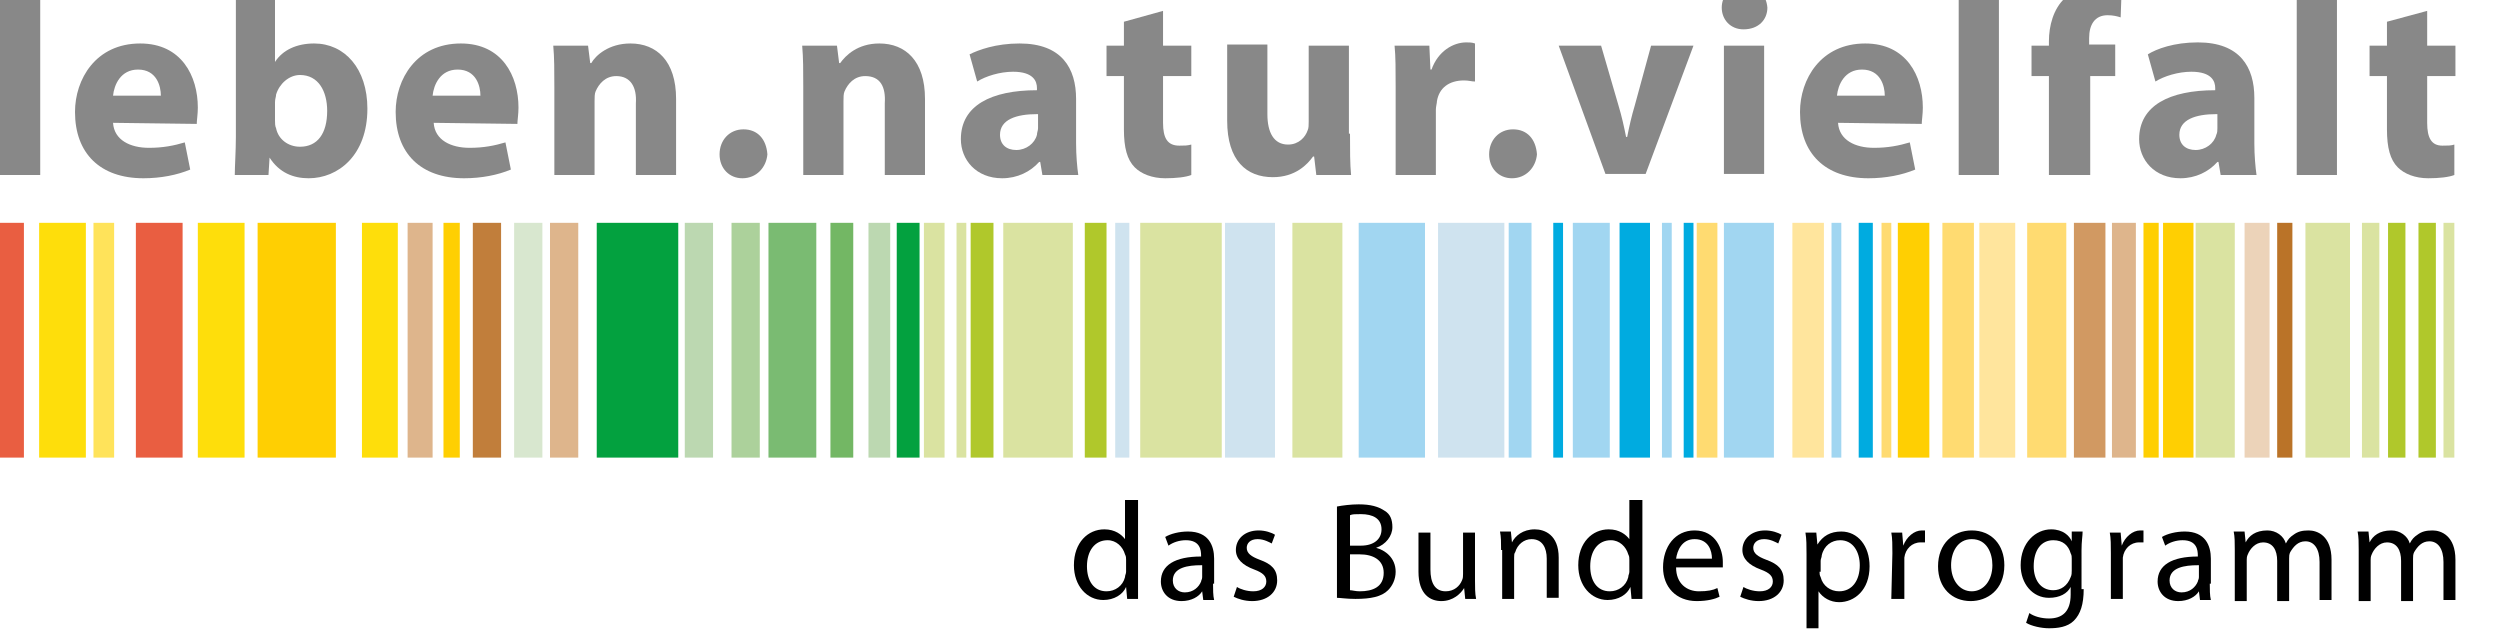 <?xml version="1.0" encoding="utf-8"?>
<!-- Generator: Adobe Illustrator 25.4.1, SVG Export Plug-In . SVG Version: 6.00 Build 0)  -->
<svg version="1.1" id="Ebene_1" xmlns="http://www.w3.org/2000/svg" xmlns:xlink="http://www.w3.org/1999/xlink" x="0px" y="0px"
	 viewBox="0 0 230 58.5" style="enable-background:new 0 0 230 58.5;" xml:space="preserve">
<style type="text/css">
	.st0{fill:#03A13F;}
	.st1{fill:#DAE3A1;}
	.st2{fill:#00ABE0;}
	.st3{fill:#A1D6F1;}
	.st4{fill:#CFE3EF;}
	.st5{fill:#FFE59D;}
	.st6{fill:#FFCF02;}
	.st7{fill:#FFDB71;}
	.st8{fill:#D19962;}
	.st9{fill:#DEB58C;}
	.st10{fill:#BA7328;}
	.st11{fill:#B0C82B;}
	.st12{fill:#ECD3B9;}
	.st13{fill:#BCD8B1;}
	.st14{fill:#D8E7CF;}
	.st15{fill:#E95E41;}
	.st16{fill:#FEDE0B;}
	.st17{fill:#FFE35A;}
	.st18{fill:#C17E3B;}
	.st19{fill:#ACD19B;}
	.st20{fill:#7ABB72;}
	.st21{fill:#73B764;}
	.st22{fill:#888888;}
	.st23{clip-path:url(#SVGID_00000128465525208841084360000006971012447883648930_);fill:#888888;}
	.st24{clip-path:url(#SVGID_00000128465525208841084360000006971012447883648930_);}
</style>
<rect x="54.9" y="20.5" class="st0" width="7.5" height="21.6"/>
<rect x="104.9" y="20.5" class="st1" width="7.5" height="21.6"/>
<rect x="149" y="20.5" class="st2" width="2.8" height="21.6"/>
<rect x="144.7" y="20.5" class="st3" width="3.4" height="21.6"/>
<rect x="125" y="20.5" class="st3" width="6.1" height="21.6"/>
<rect x="132.3" y="20.5" class="st4" width="6.1" height="21.6"/>
<rect x="118.9" y="20.5" class="st1" width="4.6" height="21.6"/>
<rect x="112.7" y="20.5" class="st4" width="4.6" height="21.6"/>
<rect x="102.6" y="20.5" class="st4" width="1.3" height="21.6"/>
<rect x="158.6" y="20.5" class="st3" width="4.6" height="21.6"/>
<rect x="164.9" y="20.5" class="st5" width="2.9" height="21.6"/>
<rect x="174.6" y="20.5" class="st6" width="2.9" height="21.6"/>
<rect x="178.7" y="20.5" class="st7" width="2.9" height="21.6"/>
<rect x="182.1" y="20.5" class="st5" width="3.3" height="21.6"/>
<rect x="190.8" y="20.5" class="st8" width="2.9" height="21.6"/>
<rect x="194.3" y="20.5" class="st9" width="2.2" height="21.6"/>
<rect x="186.5" y="20.5" class="st7" width="3.6" height="21.6"/>
<rect x="199" y="20.5" class="st6" width="2.8" height="21.6"/>
<rect x="197.2" y="20.5" class="st6" width="1.4" height="21.6"/>
<rect x="209.5" y="20.5" class="st10" width="1.4" height="21.6"/>
<rect x="202" y="20.5" class="st1" width="3.6" height="21.6"/>
<rect x="212.1" y="20.5" class="st1" width="4.1" height="21.6"/>
<rect x="217.3" y="20.5" class="st1" width="1.6" height="21.6"/>
<rect x="219.7" y="20.5" class="st11" width="1.6" height="21.6"/>
<rect x="222.5" y="20.5" class="st11" width="1.6" height="21.6"/>
<rect x="206.5" y="20.5" class="st12" width="2.3" height="21.6"/>
<rect x="224.8" y="20.5" class="st1" width="1" height="21.6"/>
<rect x="138.8" y="20.5" class="st3" width="2.1" height="21.6"/>
<rect x="142.9" y="20.5" class="st2" width="0.9" height="21.6"/>
<rect x="152.9" y="20.5" class="st3" width="0.9" height="21.6"/>
<rect x="154.9" y="20.5" class="st2" width="0.9" height="21.6"/>
<rect x="168.5" y="20.5" class="st3" width="0.9" height="21.6"/>
<rect x="171" y="20.5" class="st2" width="1.3" height="21.6"/>
<rect x="173.1" y="20.5" class="st7" width="0.9" height="21.6"/>
<rect x="156.1" y="20.5" class="st7" width="1.9" height="21.6"/>
<rect x="63" y="20.5" class="st13" width="2.6" height="21.6"/>
<rect x="85" y="20.5" class="st1" width="1.9" height="21.6"/>
<rect x="88" y="20.5" class="st1" width="0.9" height="21.6"/>
<rect x="47.3" y="20.5" class="st14" width="2.6" height="21.6"/>
<rect x="12.5" y="20.5" class="st15" width="4.3" height="21.6"/>
<rect x="18.2" y="20.5" class="st16" width="4.3" height="21.6"/>
<rect x="3.6" y="20.5" class="st16" width="4.3" height="21.6"/>
<rect x="8.6" y="20.5" class="st17" width="1.9" height="21.6"/>
<rect y="20.5" class="st15" width="2.2" height="21.6"/>
<rect x="23.7" y="20.5" class="st6" width="7.2" height="21.6"/>
<rect x="33.3" y="20.5" class="st16" width="3.3" height="21.6"/>
<rect x="37.5" y="20.5" class="st9" width="2.3" height="21.6"/>
<rect x="40.8" y="20.5" class="st6" width="1.5" height="21.6"/>
<rect x="50.6" y="20.5" class="st9" width="2.6" height="21.6"/>
<rect x="43.5" y="20.5" class="st18" width="2.6" height="21.6"/>
<rect x="67.3" y="20.5" class="st19" width="2.6" height="21.6"/>
<rect x="70.7" y="20.5" class="st20" width="4.4" height="21.6"/>
<rect x="76.4" y="20.5" class="st21" width="2.1" height="21.6"/>
<rect x="79.9" y="20.5" class="st13" width="2" height="21.6"/>
<rect x="82.5" y="20.5" class="st0" width="2.1" height="21.6"/>
<rect x="89.3" y="20.5" class="st11" width="2.1" height="21.6"/>
<rect x="99.8" y="20.5" class="st11" width="2" height="21.6"/>
<rect x="92.3" y="20.5" class="st1" width="6.4" height="21.6"/>
<rect class="st22" width="3.7" height="16.1"/>
<g>
	<defs>
		<rect id="SVGID_1_" width="230" height="85.9"/>
	</defs>
	<clipPath id="SVGID_00000014613982268155349970000003752910502338615425_">
		<use xlink:href="#SVGID_1_"  style="overflow:visible;"/>
	</clipPath>
	<path style="clip-path:url(#SVGID_00000014613982268155349970000003752910502338615425_);fill:#888888;" d="M10.4,11.3
		c0.1,1.6,1.6,2.3,3.3,2.3c1.3,0,2.3-0.2,3.3-0.5l0.5,2.5c-1.2,0.5-2.7,0.8-4.3,0.8c-4,0-6.3-2.3-6.3-6.1c0-3,1.9-6.3,6-6.3
		c3.8,0,5.3,3,5.3,5.9c0,0.6-0.1,1.2-0.1,1.5L10.4,11.3z M14.8,8.8c0-0.9-0.4-2.4-2.1-2.4c-1.6,0-2.2,1.4-2.3,2.4H14.8z"/>
	<path style="clip-path:url(#SVGID_00000014613982268155349970000003752910502338615425_);fill:#888888;" d="M21.6-1.1h3.7v6.8h0
		C26,4.6,27.3,4,28.9,4c2.8,0,4.9,2.3,4.9,6c0,4.3-2.7,6.4-5.4,6.4c-1.4,0-2.7-0.5-3.6-1.9h0l-0.1,1.6h-3.1c0-0.8,0.1-2.2,0.1-3.5
		V-1.1z M25.3,11.1c0,0.2,0,0.5,0.1,0.7c0.2,1,1.1,1.7,2.2,1.7c1.6,0,2.5-1.2,2.5-3.3c0-1.8-0.8-3.3-2.5-3.3c-1,0-1.9,0.8-2.2,1.8
		c0,0.2-0.1,0.4-0.1,0.7V11.1z"/>
	<path style="clip-path:url(#SVGID_00000014613982268155349970000003752910502338615425_);fill:#888888;" d="M39.9,11.3
		c0.1,1.6,1.6,2.3,3.3,2.3c1.3,0,2.3-0.2,3.3-0.5l0.5,2.5c-1.2,0.5-2.7,0.8-4.3,0.8c-4,0-6.3-2.3-6.3-6.1c0-3,1.9-6.3,6-6.3
		c3.8,0,5.3,3,5.3,5.9c0,0.6-0.1,1.2-0.1,1.5L39.9,11.3z M44.2,8.8c0-0.9-0.4-2.4-2.1-2.4c-1.6,0-2.2,1.4-2.3,2.4H44.2z"/>
	<path style="clip-path:url(#SVGID_00000014613982268155349970000003752910502338615425_);fill:#888888;" d="M51,8
		c0-1.5,0-2.7-0.1-3.8h3.2l0.2,1.6h0.1C54.8,5.1,56,4,58,4c2.4,0,4.2,1.6,4.2,5.1v7h-3.7V9.5C58.6,8,58,7,56.7,7
		c-1,0-1.6,0.7-1.9,1.4c-0.1,0.2-0.1,0.6-0.1,0.9v6.8H51V8z"/>
	<path style="clip-path:url(#SVGID_00000014613982268155349970000003752910502338615425_);fill:#888888;" d="M68.3,16.4
		c-1.2,0-2.1-0.9-2.1-2.2c0-1.3,0.9-2.3,2.2-2.3c1.3,0,2.1,0.9,2.2,2.3C70.5,15.4,69.6,16.4,68.3,16.4L68.3,16.4z"/>
	<path style="clip-path:url(#SVGID_00000014613982268155349970000003752910502338615425_);fill:#888888;" d="M73.9,8
		c0-1.5,0-2.7-0.1-3.8H77l0.2,1.6h0.1C77.8,5.1,78.9,4,80.9,4c2.4,0,4.2,1.6,4.2,5.1v7h-3.7V9.5C81.5,8,81,7,79.6,7
		c-1,0-1.6,0.7-1.9,1.4c-0.1,0.2-0.1,0.6-0.1,0.9v6.8h-3.7V8z"/>
	<path style="clip-path:url(#SVGID_00000014613982268155349970000003752910502338615425_);fill:#888888;" d="M99,13.2
		c0,1.1,0.1,2.2,0.2,2.9h-3.3l-0.2-1.2h-0.1c-0.8,0.9-2,1.5-3.4,1.5c-2.4,0-3.8-1.7-3.8-3.6c0-3.1,2.8-4.5,7-4.5V8.1
		c0-0.6-0.3-1.5-2.2-1.5c-1.2,0-2.5,0.4-3.3,0.9L89.2,5C90,4.6,91.6,4,93.8,4C97.7,4,99,6.3,99,9.1V13.2z M95.4,10.5
		c-1.9,0-3.4,0.5-3.4,1.9c0,0.9,0.6,1.4,1.5,1.4c0.9,0,1.7-0.6,1.9-1.4c0-0.2,0.1-0.4,0.1-0.6V10.5z"/>
	<path style="clip-path:url(#SVGID_00000014613982268155349970000003752910502338615425_);fill:#888888;" d="M107,1v3.2h2.6V7H107
		v4.3c0,1.4,0.4,2.1,1.5,2.1c0.5,0,0.7,0,1.1-0.1l0,2.8c-0.5,0.2-1.4,0.3-2.4,0.3c-1.2,0-2.2-0.4-2.8-1c-0.7-0.7-1-1.8-1-3.5V7h-1.6
		V4.2h1.6V2L107,1z"/>
	<path style="clip-path:url(#SVGID_00000014613982268155349970000003752910502338615425_);fill:#888888;" d="M124.2,12.3
		c0,1.5,0,2.8,0.1,3.8h-3.2l-0.2-1.7h-0.1c-0.5,0.7-1.6,1.9-3.7,1.9c-2.4,0-4.2-1.5-4.2-5.2v-7h3.7v6.4c0,1.7,0.6,2.8,1.9,2.8
		c1,0,1.6-0.7,1.8-1.3c0.1-0.2,0.1-0.5,0.1-0.8v-7h3.7V12.3z"/>
	<path style="clip-path:url(#SVGID_00000014613982268155349970000003752910502338615425_);fill:#888888;" d="M128.4,8.1
		c0-1.7,0-2.9-0.1-3.9h3.2l0.1,2.2h0.1c0.6-1.7,2-2.5,3.2-2.5c0.3,0,0.5,0,0.8,0.1v3.5c-0.3,0-0.6-0.1-1-0.1c-1.4,0-2.3,0.7-2.5,1.9
		c0,0.2-0.1,0.5-0.1,0.8v6h-3.7L128.4,8.1z"/>
	<path style="clip-path:url(#SVGID_00000014613982268155349970000003752910502338615425_);fill:#888888;" d="M139.1,16.4
		c-1.2,0-2.1-0.9-2.1-2.2c0-1.3,0.9-2.3,2.2-2.3c1.3,0,2.1,0.9,2.2,2.3C141.3,15.4,140.4,16.4,139.1,16.4L139.1,16.4z"/>
	<path style="clip-path:url(#SVGID_00000014613982268155349970000003752910502338615425_);fill:#888888;" d="M147.3,4.2l1.6,5.5
		c0.3,1,0.5,1.9,0.7,2.9h0.1c0.2-1,0.4-1.9,0.7-2.9l1.5-5.5h3.9l-4.4,11.8h-3.7l-4.3-11.8H147.3z"/>
	<path style="clip-path:url(#SVGID_00000014613982268155349970000003752910502338615425_);fill:#888888;" d="M160.4,2.7
		c-1.2,0-2-0.9-2-2c0-1.1,0.8-2,2.1-2c1.2,0,2,0.8,2.1,2C162.6,1.8,161.8,2.7,160.4,2.7L160.4,2.7z M158.6,4.2h3.7v11.8h-3.7V4.2z"
		/>
	<path style="clip-path:url(#SVGID_00000014613982268155349970000003752910502338615425_);fill:#888888;" d="M169.1,11.3
		c0.1,1.6,1.6,2.3,3.3,2.3c1.3,0,2.3-0.2,3.3-0.5l0.5,2.5c-1.2,0.5-2.7,0.8-4.3,0.8c-4,0-6.3-2.3-6.3-6.1c0-3,1.9-6.3,6-6.3
		c3.8,0,5.3,3,5.3,5.9c0,0.6-0.1,1.2-0.1,1.5L169.1,11.3z M173.4,8.8c0-0.9-0.4-2.4-2.1-2.4c-1.6,0-2.2,1.4-2.3,2.4H173.4z"/>
	
		<rect x="180.2" y="-1.1" style="clip-path:url(#SVGID_00000014613982268155349970000003752910502338615425_);fill:#888888;" width="3.7" height="17.2"/>
	<path style="clip-path:url(#SVGID_00000014613982268155349970000003752910502338615425_);fill:#888888;" d="M188.5,16.1V7h-1.6V4.2
		h1.6V3.8c0-1.4,0.4-3,1.5-4c0.9-0.9,2.2-1.2,3.3-1.2c0.8,0,1.4,0.1,1.9,0.2l-0.1,2.8c-0.3-0.1-0.7-0.2-1.2-0.2
		c-1.2,0-1.7,0.9-1.7,2.1v0.6h2.4V7h-2.3v9.1H188.5z"/>
	<path style="clip-path:url(#SVGID_00000014613982268155349970000003752910502338615425_);fill:#888888;" d="M207.4,13.2
		c0,1.1,0.1,2.2,0.2,2.9h-3.3l-0.2-1.2H204c-0.8,0.9-2,1.5-3.4,1.5c-2.4,0-3.8-1.7-3.8-3.6c0-3.1,2.8-4.5,7-4.5V8.1
		c0-0.6-0.3-1.5-2.2-1.5c-1.2,0-2.5,0.4-3.3,0.9L197.6,5c0.8-0.5,2.4-1.1,4.6-1.1c3.9,0,5.2,2.3,5.2,5.1V13.2z M203.9,10.5
		c-1.9,0-3.4,0.5-3.4,1.9c0,0.9,0.6,1.4,1.5,1.4c0.9,0,1.7-0.6,1.9-1.4c0.1-0.2,0.1-0.4,0.1-0.6V10.5z"/>
	
		<rect x="211.3" y="-1.1" style="clip-path:url(#SVGID_00000014613982268155349970000003752910502338615425_);fill:#888888;" width="3.7" height="17.2"/>
	<path style="clip-path:url(#SVGID_00000014613982268155349970000003752910502338615425_);fill:#888888;" d="M223.3,1v3.2h2.6V7
		h-2.6v4.3c0,1.4,0.4,2.1,1.4,2.1c0.5,0,0.8,0,1.1-0.1l0,2.8c-0.5,0.2-1.4,0.3-2.4,0.3c-1.2,0-2.2-0.4-2.8-1c-0.7-0.7-1-1.8-1-3.5V7
		h-1.6V4.2h1.6V2L223.3,1z"/>
	<path style="clip-path:url(#SVGID_00000014613982268155349970000003752910502338615425_);" d="M104.7,46v7.5c0,0.6,0,1.2,0,1.6h-1
		l-0.1-1.1h0c-0.3,0.7-1.1,1.2-2.1,1.2c-1.5,0-2.7-1.3-2.7-3.2c0-2.1,1.3-3.3,2.8-3.3c1,0,1.6,0.5,1.9,0.9h0V46H104.7z M103.6,51.5
		c0-0.2,0-0.3-0.1-0.5c-0.2-0.7-0.8-1.3-1.6-1.3c-1.2,0-1.9,1-1.9,2.4c0,1.3,0.6,2.3,1.8,2.3c0.8,0,1.5-0.5,1.7-1.3
		c0-0.2,0.1-0.3,0.1-0.5V51.5z"/>
	<path style="clip-path:url(#SVGID_00000014613982268155349970000003752910502338615425_);" d="M111.6,53.7c0,0.5,0,1.1,0.1,1.5h-1
		l-0.1-0.8h0c-0.3,0.5-1,0.9-1.9,0.9c-1.3,0-1.9-0.9-1.9-1.8c0-1.5,1.3-2.3,3.7-2.3v-0.1c0-0.5-0.1-1.4-1.4-1.4
		c-0.6,0-1.2,0.2-1.6,0.5l-0.3-0.8c0.5-0.3,1.3-0.5,2.1-0.5c1.9,0,2.4,1.3,2.4,2.5V53.7z M110.5,52c-1.2,0-2.6,0.2-2.6,1.4
		c0,0.7,0.5,1.1,1.1,1.1c0.8,0,1.3-0.5,1.5-1c0-0.1,0.1-0.2,0.1-0.4V52z"/>
	<path style="clip-path:url(#SVGID_00000014613982268155349970000003752910502338615425_);" d="M113.8,54c0.3,0.2,0.9,0.4,1.5,0.4
		c0.8,0,1.2-0.4,1.2-0.9c0-0.5-0.3-0.8-1.1-1.1c-1.1-0.4-1.7-1-1.7-1.8c0-1,0.8-1.8,2.1-1.8c0.6,0,1.2,0.2,1.5,0.4l-0.3,0.8
		c-0.2-0.1-0.7-0.4-1.3-0.4c-0.7,0-1,0.4-1,0.8c0,0.5,0.4,0.8,1.2,1.1c1.1,0.4,1.6,0.9,1.6,1.9c0,1.1-0.9,1.9-2.3,1.9
		c-0.7,0-1.3-0.2-1.7-0.4L113.8,54z"/>
	<path style="clip-path:url(#SVGID_00000014613982268155349970000003752910502338615425_);" d="M123,46.6c0.5-0.1,1.3-0.2,2-0.2
		c1.1,0,1.8,0.2,2.4,0.6c0.5,0.3,0.7,0.8,0.7,1.5c0,0.8-0.6,1.6-1.5,1.9v0c0.8,0.2,1.8,0.9,1.8,2.2c0,0.7-0.3,1.3-0.7,1.7
		c-0.6,0.6-1.6,0.8-3,0.8c-0.8,0-1.4-0.1-1.7-0.1V46.6z M124.2,50.2h1c1.2,0,1.9-0.6,1.9-1.5c0-1-0.8-1.4-1.9-1.4
		c-0.5,0-0.8,0-1,0.1V50.2z M124.2,54.3c0.2,0,0.5,0.1,0.9,0.1c1.2,0,2.2-0.4,2.2-1.7c0-1.2-1-1.7-2.2-1.7h-0.9V54.3z"/>
	<path style="clip-path:url(#SVGID_00000014613982268155349970000003752910502338615425_);" d="M135.7,53.4c0,0.6,0,1.2,0.1,1.7h-1
		l-0.1-1h0c-0.3,0.5-1,1.2-2.1,1.2c-1,0-2.1-0.6-2.1-2.7v-3.6h1.1v3.4c0,1.2,0.4,2,1.4,2c0.8,0,1.3-0.5,1.5-1
		c0.1-0.2,0.1-0.4,0.1-0.6v-3.8h1.1V53.4z"/>
	<path style="clip-path:url(#SVGID_00000014613982268155349970000003752910502338615425_);" d="M138.1,50.6c0-0.7,0-1.2-0.1-1.7h1
		l0.1,1h0c0.3-0.6,1-1.2,2.1-1.2c0.9,0,2.2,0.5,2.2,2.6v3.7h-1.1v-3.6c0-1-0.4-1.8-1.4-1.8c-0.7,0-1.3,0.5-1.5,1.2
		c-0.1,0.1-0.1,0.3-0.1,0.5v3.8h-1.1V50.6z"/>
	<path style="clip-path:url(#SVGID_00000014613982268155349970000003752910502338615425_);" d="M151.1,46v7.5c0,0.6,0,1.2,0,1.6h-1
		l-0.1-1.1h0c-0.3,0.7-1.1,1.2-2.1,1.2c-1.5,0-2.7-1.3-2.7-3.2c0-2.1,1.3-3.3,2.8-3.3c1,0,1.6,0.5,1.9,0.9h0V46H151.1z M149.9,51.5
		c0-0.2,0-0.3-0.1-0.5c-0.2-0.7-0.8-1.3-1.6-1.3c-1.2,0-1.9,1-1.9,2.4c0,1.3,0.6,2.3,1.8,2.3c0.8,0,1.5-0.5,1.7-1.3
		c0-0.2,0.1-0.3,0.1-0.5V51.5z"/>
	<path style="clip-path:url(#SVGID_00000014613982268155349970000003752910502338615425_);" d="M154.2,52.2c0,1.5,1,2.2,2.1,2.2
		c0.8,0,1.3-0.1,1.7-0.3l0.2,0.8c-0.4,0.2-1.1,0.4-2.1,0.4c-1.9,0-3.1-1.3-3.1-3.1c0-1.9,1.1-3.4,2.9-3.4c2,0,2.6,1.8,2.6,2.9
		c0,0.2,0,0.4,0,0.5L154.2,52.2z M157.5,51.4c0-0.7-0.3-1.8-1.6-1.8c-1.2,0-1.6,1.1-1.7,1.8H157.5z"/>
	<path style="clip-path:url(#SVGID_00000014613982268155349970000003752910502338615425_);" d="M160.4,54c0.3,0.2,0.9,0.4,1.5,0.4
		c0.8,0,1.2-0.4,1.2-0.9c0-0.5-0.3-0.8-1.1-1.1c-1.1-0.4-1.7-1-1.7-1.8c0-1,0.8-1.8,2.1-1.8c0.6,0,1.2,0.2,1.5,0.4l-0.3,0.8
		c-0.2-0.1-0.7-0.4-1.3-0.4c-0.7,0-1,0.4-1,0.8c0,0.5,0.4,0.8,1.2,1.1c1.1,0.4,1.6,0.9,1.6,1.9c0,1.1-0.9,1.9-2.3,1.9
		c-0.7,0-1.3-0.2-1.7-0.4L160.4,54z"/>
	<path style="clip-path:url(#SVGID_00000014613982268155349970000003752910502338615425_);" d="M166.2,51c0-0.8,0-1.4-0.1-2h1
		l0.1,1.1h0c0.5-0.8,1.2-1.2,2.2-1.2c1.5,0,2.6,1.3,2.6,3.2c0,2.2-1.4,3.3-2.8,3.3c-0.8,0-1.5-0.4-1.9-1h0v3.4h-1.1V51z M167.4,52.6
		c0,0.2,0,0.3,0.1,0.5c0.2,0.8,0.9,1.3,1.7,1.3c1.2,0,1.9-1,1.9-2.4c0-1.2-0.6-2.3-1.8-2.3c-0.8,0-1.5,0.5-1.7,1.4
		c0,0.2-0.1,0.3-0.1,0.5V52.6z"/>
	<path style="clip-path:url(#SVGID_00000014613982268155349970000003752910502338615425_);" d="M174.1,50.9c0-0.7,0-1.4-0.1-1.9h1
		l0.1,1.2h0c0.3-0.8,1-1.4,1.7-1.4c0.1,0,0.2,0,0.3,0v1.1c-0.1,0-0.2,0-0.4,0c-0.8,0-1.4,0.6-1.5,1.4c0,0.2,0,0.3,0,0.5v3.3H174
		L174.1,50.9z"/>
	<path style="clip-path:url(#SVGID_00000014613982268155349970000003752910502338615425_);" d="M181.3,55.3c-1.7,0-3-1.2-3-3.2
		c0-2.1,1.4-3.3,3.1-3.3c1.8,0,3,1.3,3,3.2C184.4,54.3,182.8,55.3,181.3,55.3L181.3,55.3z M181.4,54.4c1.1,0,1.9-1,1.9-2.4
		c0-1.1-0.5-2.4-1.9-2.4c-1.3,0-1.9,1.2-1.9,2.4C179.5,53.4,180.3,54.4,181.4,54.4L181.4,54.4z"/>
	<path style="clip-path:url(#SVGID_00000014613982268155349970000003752910502338615425_);" d="M191.7,54.2c0,1.4-0.3,2.3-0.9,2.9
		c-0.6,0.6-1.5,0.7-2.3,0.7c-0.7,0-1.6-0.2-2.1-0.5l0.3-0.9c0.4,0.3,1.1,0.5,1.8,0.5c1.2,0,2-0.6,2-2.2v-0.7h0c-0.3,0.6-1,1-2,1
		c-1.5,0-2.6-1.3-2.6-3c0-2.1,1.4-3.3,2.8-3.3c1.1,0,1.7,0.6,1.9,1.1h0l0-0.9h1c0,0.4-0.1,0.9-0.1,1.7V54.2z M190.6,51.4
		c0-0.2,0-0.3-0.1-0.5c-0.2-0.7-0.7-1.2-1.6-1.2c-1.1,0-1.8,0.9-1.8,2.4c0,1.2,0.6,2.2,1.8,2.2c0.7,0,1.3-0.4,1.6-1.2
		c0.1-0.2,0.1-0.4,0.1-0.6V51.4z"/>
	<path style="clip-path:url(#SVGID_00000014613982268155349970000003752910502338615425_);" d="M194.2,50.9c0-0.7,0-1.4-0.1-1.9h1
		l0.1,1.2h0c0.3-0.8,1-1.4,1.7-1.4c0.1,0,0.2,0,0.3,0v1.1c-0.1,0-0.2,0-0.4,0c-0.8,0-1.4,0.6-1.5,1.4c0,0.2,0,0.3,0,0.5v3.3h-1.1
		L194.2,50.9z"/>
	<path style="clip-path:url(#SVGID_00000014613982268155349970000003752910502338615425_);" d="M203.3,53.7c0,0.5,0,1.1,0.1,1.5h-1
		l-0.1-0.8h0c-0.3,0.5-1,0.9-1.9,0.9c-1.3,0-1.9-0.9-1.9-1.8c0-1.5,1.3-2.3,3.7-2.3v-0.1c0-0.5-0.1-1.4-1.4-1.4
		c-0.6,0-1.2,0.2-1.6,0.5l-0.3-0.8c0.5-0.3,1.3-0.5,2.1-0.5c1.9,0,2.4,1.3,2.4,2.5V53.7z M202.2,52c-1.2,0-2.6,0.2-2.6,1.4
		c0,0.7,0.5,1.1,1.1,1.1c0.8,0,1.3-0.5,1.5-1c0-0.1,0.1-0.2,0.1-0.4V52z"/>
	<path style="clip-path:url(#SVGID_00000014613982268155349970000003752910502338615425_);" d="M205.6,50.6c0-0.7,0-1.2-0.1-1.7h1
		l0.1,1h0c0.3-0.6,0.9-1.1,2-1.1c0.8,0,1.5,0.5,1.7,1.2h0c0.2-0.4,0.4-0.6,0.7-0.8c0.4-0.3,0.8-0.4,1.4-0.4c0.8,0,2.1,0.5,2.1,2.7
		v3.7h-1.1v-3.5c0-1.2-0.5-1.9-1.3-1.9c-0.7,0-1.1,0.5-1.4,1c-0.1,0.2-0.1,0.4-0.1,0.6v3.9h-1.1v-3.7c0-1-0.4-1.7-1.3-1.7
		c-0.7,0-1.2,0.6-1.4,1.1c-0.1,0.2-0.1,0.4-0.1,0.5v3.8h-1.1V50.6z"/>
	<path style="clip-path:url(#SVGID_00000014613982268155349970000003752910502338615425_);" d="M217,50.6c0-0.7,0-1.2-0.1-1.7h1
		l0.1,1h0c0.3-0.6,0.9-1.1,2-1.1c0.8,0,1.5,0.5,1.7,1.2h0c0.2-0.4,0.4-0.6,0.7-0.8c0.4-0.3,0.8-0.4,1.4-0.4c0.8,0,2.1,0.5,2.1,2.7
		v3.7h-1.1v-3.5c0-1.2-0.5-1.9-1.3-1.9c-0.7,0-1.1,0.5-1.4,1c-0.1,0.2-0.1,0.4-0.1,0.6v3.9h-1.1v-3.7c0-1-0.4-1.7-1.3-1.7
		c-0.7,0-1.2,0.6-1.4,1.1c-0.1,0.2-0.1,0.4-0.1,0.5v3.8H217V50.6z"/>
</g>
</svg>
